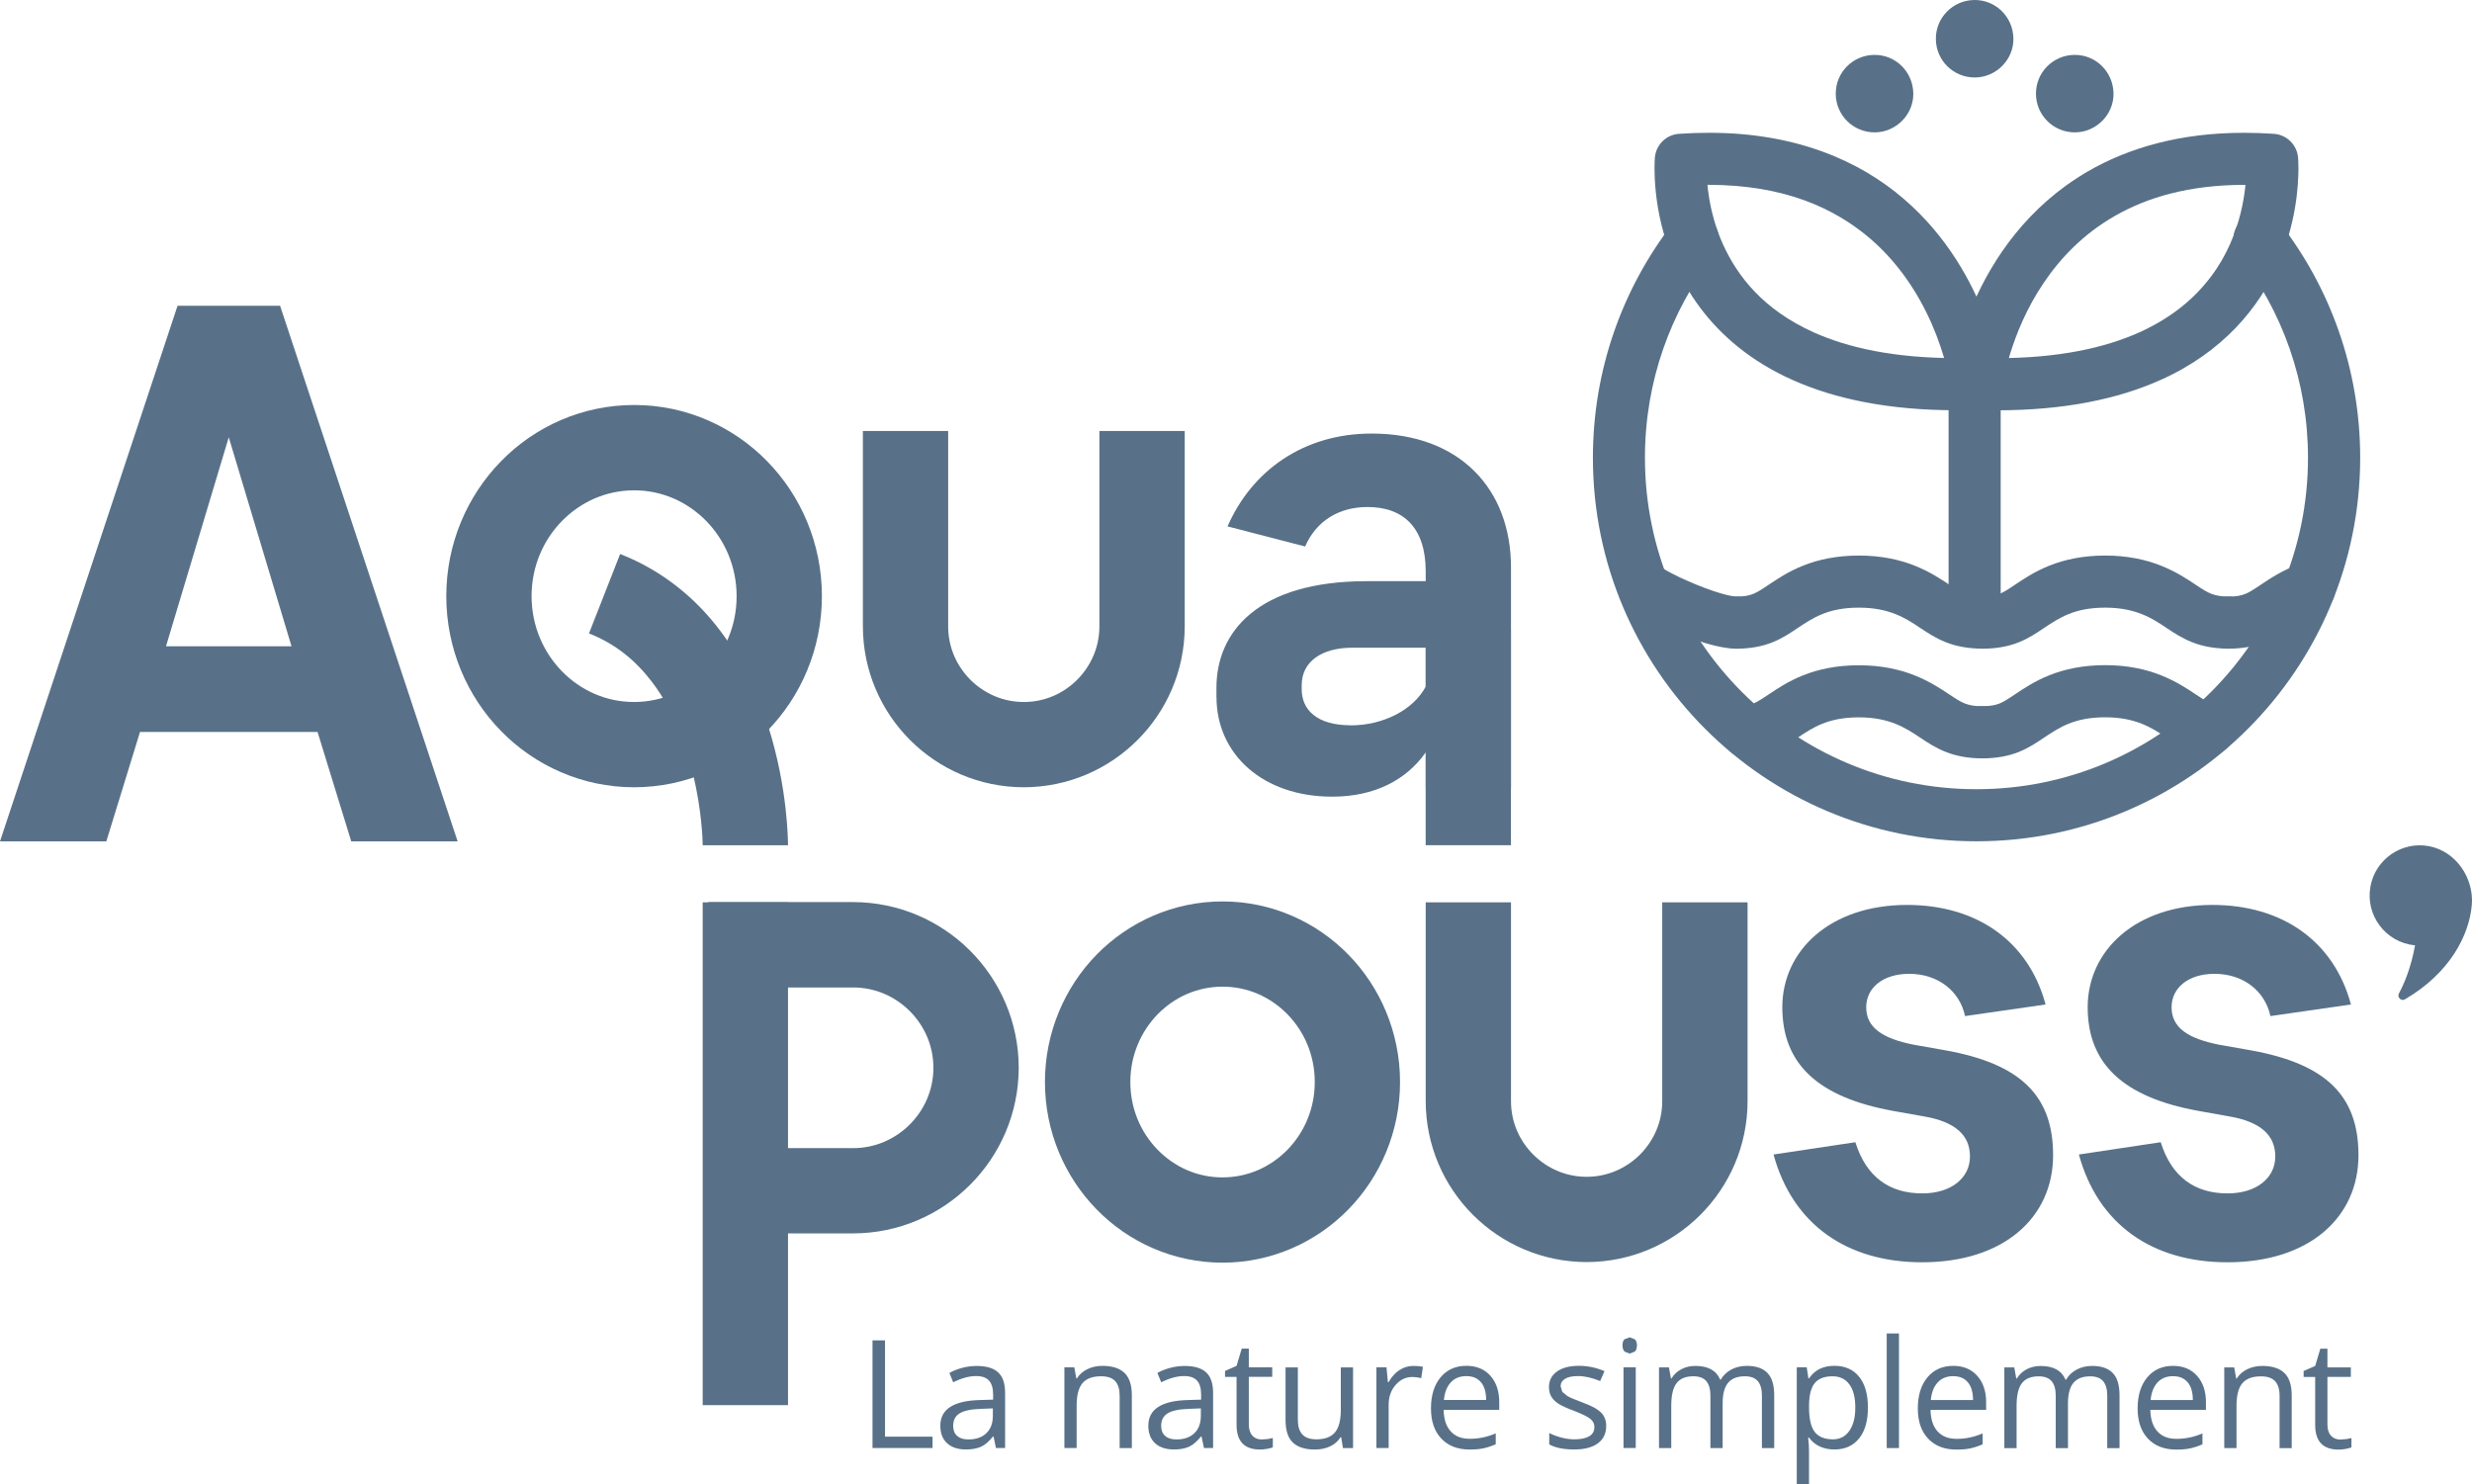 <?xml version="1.0" encoding="UTF-8"?>
<svg id="Calque_2" data-name="Calque 2" xmlns="http://www.w3.org/2000/svg" viewBox="0 0 460.29 276.42">
  <defs>
    <style>
      .cls-1 {
        fill: #587188;
        stroke-width: 0px;
      }
    </style>
  </defs>
  <g id="Calque_1-2" data-name="Calque 1">
    <g>
      <path class="cls-1" d="m309.51,168.04v37.03c0,3.87-1.57,7.35-4.14,9.94-2.59,2.58-6.07,4.14-9.94,4.14-3.87,0-7.35-1.57-9.94-4.14-2.58-2.59-4.14-6.07-4.14-9.94v-37.03h-15.88v37.03c.03,16.53,13.43,29.93,29.97,29.96,16.53-.03,29.94-13.43,29.96-29.96v-37.03h-15.88Z"/>
      <polyline class="cls-1" points="281.34 157.4 281.34 117.39 265.46 117.39 265.46 157.4"/>
      <path class="cls-1" d="m358.16,207.89l-5.71-1.02c-13.97-2.54-20.58-8.76-20.58-19.3s8.89-19.05,23.24-19.05c12.95,0,22.61,6.73,25.78,18.54l-14.99,2.16c-1.01-4.7-5.08-7.87-10.41-7.87-4.95,0-8,2.67-8,6.22,0,3.81,3.05,5.84,8.89,6.99l5.72,1.01c14.35,2.54,20.19,8.64,20.19,19.56,0,11.56-9.14,19.94-24.38,19.94-14.1,0-24.13-7.11-27.68-20.07l15.24-2.29c2.03,6.48,6.35,9.53,12.45,9.53,5.46,0,8.89-2.92,8.89-6.86s-2.67-6.48-8.64-7.49Z"/>
      <path class="cls-1" d="m415.02,207.89l-5.71-1.02c-13.97-2.54-20.58-8.76-20.58-19.3s8.89-19.05,23.24-19.05c12.96,0,22.61,6.73,25.78,18.54l-14.99,2.16c-1.02-4.7-5.08-7.87-10.41-7.87-4.95,0-8,2.67-8,6.22,0,3.81,3.05,5.84,8.89,6.99l5.72,1.01c14.35,2.54,20.19,8.64,20.19,19.56,0,11.56-9.14,19.94-24.38,19.94-14.1,0-24.13-7.11-27.68-20.07l15.24-2.29c2.03,6.48,6.35,9.53,12.44,9.53,5.46,0,8.89-2.92,8.89-6.86s-2.67-6.48-8.64-7.49Z"/>
      <path class="cls-1" d="m434.01,267.34c-.43-.48-.64-1.18-.64-2.09v-8.84h4.36v-1.77h-4.36v-3.48h-1.32l-.96,3.21-2.15.95v1.1h2.15v8.94c0,3.06,1.45,4.59,4.36,4.59.38,0,.82-.04,1.3-.12.48-.08.84-.18,1.09-.29v-1.74l-.89.19-1.16.09c-.75,0-1.34-.24-1.77-.73Zm-7.29,2.33v-9.8c0-1.92-.46-3.32-1.37-4.19s-2.28-1.31-4.09-1.31c-1.03,0-1.97.2-2.81.61-.84.41-1.5.98-1.96,1.72h-.11l-.37-2.06h-1.85v15.03h2.28v-7.88c0-1.96.37-3.36,1.1-4.21s1.88-1.27,3.46-1.27c1.19,0,2.06.3,2.62.9.56.6.84,1.52.84,2.74v9.73h2.28Zm-19.37-12.25c.64.76.96,1.86.96,3.3h-7.86c.13-1.39.55-2.48,1.27-3.26.72-.79,1.68-1.18,2.89-1.18s2.1.38,2.74,1.15Zm.47,12.3c.72-.15,1.48-.4,2.28-.75v-2.03c-1.58.68-3.18,1.01-4.8,1.01s-2.73-.46-3.57-1.37c-.85-.91-1.29-2.25-1.34-4.02h10.36v-1.44c0-2.03-.55-3.67-1.65-4.9-1.1-1.24-2.59-1.86-4.47-1.86-2.01,0-3.61.71-4.81,2.14-1.19,1.43-1.79,3.35-1.79,5.78s.64,4.28,1.93,5.64c1.28,1.35,3.04,2.03,5.26,2.03,1.02,0,1.88-.07,2.6-.23Zm-13.16-.05v-9.8c0-1.92-.42-3.32-1.27-4.19-.85-.87-2.12-1.31-3.82-1.31-1.09,0-2.06.23-2.91.69s-1.5,1.08-1.95,1.87h-.11c-.72-1.7-2.26-2.55-4.61-2.55-.97,0-1.85.2-2.63.62-.78.41-1.39.98-1.82,1.71h-.11l-.37-2.06h-1.85v15.03h2.28v-7.88c0-1.95.33-3.35.99-4.21s1.71-1.28,3.13-1.28c1.09,0,1.89.3,2.4.9.51.6.77,1.5.77,2.69v9.78h2.28v-8.39c0-1.69.34-2.94,1.01-3.76.68-.81,1.72-1.22,3.14-1.22,1.08,0,1.88.3,2.39.9.51.6.77,1.5.77,2.69v9.78h2.27Zm-28.24-12.25c.64.76.96,1.86.96,3.3h-7.86c.13-1.39.55-2.48,1.27-3.26.72-.79,1.68-1.18,2.89-1.18s2.1.38,2.74,1.15Zm.47,12.3c.72-.15,1.48-.4,2.28-.75v-2.03c-1.58.68-3.18,1.01-4.8,1.01s-2.73-.46-3.57-1.37c-.85-.91-1.29-2.25-1.34-4.02h10.36v-1.44c0-2.03-.55-3.67-1.65-4.9-1.1-1.24-2.59-1.86-4.47-1.86-2.01,0-3.61.71-4.81,2.14-1.19,1.43-1.79,3.35-1.79,5.78s.64,4.28,1.93,5.64,3.04,2.03,5.26,2.03c1.02,0,1.88-.07,2.6-.23Zm-13.3-21.39h-2.28v21.34h2.28v-21.34Zm-9.24,9.47c.74,1,1.11,2.44,1.11,4.31s-.37,3.29-1.11,4.35-1.75,1.58-3.05,1.58c-1.55,0-2.68-.46-3.39-1.37-.7-.91-1.06-2.42-1.06-4.53v-.51c.02-1.86.37-3.21,1.06-4.06.69-.85,1.8-1.27,3.33-1.27,1.33,0,2.37.5,3.11,1.5Zm1.81,10.09c1.1-1.37,1.65-3.29,1.65-5.76s-.54-4.37-1.63-5.73c-1.08-1.36-2.62-2.05-4.62-2.05-1.01,0-1.9.18-2.68.55-.78.37-1.46.96-2.04,1.78h-.11l-.32-2.06h-1.85v21.78h2.28v-6.18c0-.79-.05-1.62-.16-2.5h.16c.55.75,1.23,1.31,2.04,1.67.81.36,1.7.54,2.68.54,1.96,0,3.49-.68,4.59-2.05Zm-15.8,1.77v-9.8c0-1.92-.42-3.32-1.27-4.19-.85-.87-2.12-1.31-3.82-1.31-1.09,0-2.06.23-2.91.69s-1.5,1.08-1.95,1.87h-.11c-.72-1.7-2.26-2.55-4.61-2.55-.97,0-1.85.2-2.63.62-.78.41-1.39.98-1.82,1.71h-.11l-.37-2.06h-1.85v15.03h2.28v-7.88c0-1.95.33-3.35.99-4.21s1.71-1.28,3.13-1.28c1.09,0,1.89.3,2.4.9.51.6.77,1.5.77,2.69v9.78h2.28v-8.39c0-1.69.34-2.94,1.01-3.76.68-.81,1.72-1.22,3.14-1.22,1.08,0,1.88.3,2.39.9.51.6.77,1.5.77,2.69v9.78h2.27Zm-27.87-17.96l.96.38.95-.38c.26-.25.4-.63.4-1.15s-.13-.89-.4-1.14l-.95-.37-.96.36c-.26.24-.38.63-.38,1.14s.13.89.38,1.15Zm2.09,2.93h-2.28v15.03h2.28v-15.03Zm-6.44,8.45c-.63-.66-1.83-1.31-3.62-1.96-1.3-.49-2.17-.85-2.63-1.11l-.99-.81-.31-1.03c0-.59.27-1.06.82-1.4.55-.34,1.36-.51,2.44-.51,1.22,0,2.59.31,4.1.93l.81-1.85c-1.55-.66-3.13-.99-4.75-.99-1.74,0-3.1.35-4.1,1.06-.99.71-1.49,1.68-1.49,2.9,0,.68.14,1.27.43,1.77.29.49.73.94,1.32,1.32.59.39,1.59.84,2.98,1.36,1.47.57,2.46,1.06,2.97,1.47.51.42.76.92.76,1.5,0,.78-.32,1.36-.96,1.74-.64.38-1.56.57-2.74.57-.77,0-1.57-.1-2.39-.31s-1.6-.5-2.32-.86v2.11c1.11.63,2.67.95,4.66.95,1.88,0,3.35-.38,4.39-1.14,1.04-.76,1.56-1.84,1.56-3.24,0-1-.31-1.83-.94-2.48Zm-22.38-5.67c.64.76.96,1.86.96,3.3h-7.86c.13-1.39.55-2.48,1.27-3.26.72-.79,1.68-1.18,2.89-1.18s2.1.38,2.74,1.15Zm.47,12.3c.72-.15,1.48-.4,2.28-.75v-2.03c-1.58.68-3.18,1.01-4.8,1.01s-2.73-.46-3.57-1.37c-.85-.91-1.29-2.25-1.34-4.02h10.36v-1.44c0-2.03-.55-3.67-1.64-4.9s-2.59-1.86-4.47-1.86c-2.01,0-3.61.71-4.81,2.14-1.19,1.43-1.79,3.35-1.79,5.78s.64,4.28,1.93,5.64c1.29,1.35,3.04,2.03,5.26,2.03,1.02,0,1.88-.07,2.6-.23Zm-15.67-14.56c-.79.53-1.46,1.28-2.02,2.26h-.11l-.26-2.78h-1.88v15.03h2.28v-8.06c0-1.47.43-2.7,1.3-3.69.86-.99,1.9-1.48,3.12-1.48.48,0,1.03.07,1.65.21l.31-2.11c-.53-.11-1.13-.16-1.8-.16-.94,0-1.81.27-2.59.8Zm-21.19-.52v9.84c0,1.91.45,3.3,1.36,4.17.91.87,2.28,1.3,4.11,1.3,1.06,0,2-.2,2.83-.59.83-.39,1.48-.96,1.94-1.7h.12l.33,2.02h1.88v-15.03h-2.28v7.9c0,1.95-.36,3.35-1.09,4.21-.73.86-1.88,1.29-3.45,1.29-1.19,0-2.06-.3-2.62-.91-.56-.6-.84-1.52-.84-2.74v-9.75h-2.3Zm-6.19,12.7c-.43-.48-.65-1.18-.65-2.09v-8.84h4.36v-1.77h-4.36v-3.48h-1.32l-.96,3.21-2.15.95v1.1h2.15v8.94c0,3.06,1.45,4.59,4.36,4.59.38,0,.82-.04,1.3-.12.48-.08.84-.18,1.09-.29v-1.74l-.89.19-1.16.09c-.75,0-1.34-.24-1.77-.73Zm-16.22.08c-.5-.43-.75-1.06-.75-1.88,0-1.05.4-1.83,1.2-2.32.8-.5,2.11-.78,3.92-.84l2.27-.09v1.36c0,1.4-.4,2.49-1.21,3.26-.81.78-1.92,1.16-3.34,1.16-.9,0-1.59-.21-2.09-.64Zm8.92,2.25v-10.26c0-1.76-.43-3.03-1.3-3.83-.87-.8-2.19-1.19-3.99-1.19-.89,0-1.77.11-2.65.34-.88.23-1.7.55-2.43.95l.7,1.74c1.58-.77,3-1.15,4.25-1.15,1.12,0,1.93.28,2.43.85.51.56.76,1.43.76,2.61v.93l-2.55.08c-4.86.14-7.28,1.74-7.28,4.77,0,1.42.42,2.51,1.27,3.28s2.01,1.15,3.5,1.15c1.12,0,2.05-.17,2.79-.5s1.49-.97,2.24-1.91h.11l.45,2.14h1.69Zm-15.13,0v-9.8c0-1.92-.46-3.32-1.37-4.19s-2.28-1.31-4.09-1.31c-1.03,0-1.97.2-2.81.61-.84.41-1.5.98-1.96,1.72h-.11l-.37-2.06h-1.85v15.03h2.28v-7.88c0-1.96.37-3.36,1.1-4.21s1.88-1.27,3.46-1.27c1.19,0,2.06.3,2.62.9.56.6.83,1.52.83,2.74v9.73h2.28Zm-32.52-2.25c-.5-.43-.75-1.06-.75-1.88,0-1.05.4-1.83,1.2-2.32.8-.5,2.11-.78,3.92-.84l2.27-.09v1.36c0,1.4-.4,2.49-1.21,3.26-.81.78-1.92,1.16-3.34,1.16-.9,0-1.59-.21-2.09-.64Zm8.92,2.25v-10.26c0-1.76-.43-3.03-1.3-3.83-.86-.8-2.19-1.19-3.99-1.19-.89,0-1.77.11-2.65.34-.88.23-1.7.55-2.43.95l.7,1.74c1.58-.77,3-1.15,4.25-1.15,1.11,0,1.93.28,2.43.85.51.56.76,1.43.76,2.61v.93l-2.55.08c-4.86.14-7.28,1.74-7.28,4.77,0,1.42.42,2.51,1.27,3.28.85.77,2.01,1.15,3.5,1.15,1.11,0,2.04-.17,2.79-.5s1.49-.97,2.24-1.91h.11l.45,2.14h1.69Zm-13.51,0v-2.11h-8.85v-17.94h-2.33v20.05h11.18Z"/>
      <path class="cls-1" d="m252.75,201.5h-7.94c0,4.98-1.96,9.4-5.09,12.62-3.15,3.21-7.37,5.13-12.08,5.14-4.71,0-8.93-1.92-12.08-5.14-3.14-3.22-5.09-7.64-5.09-12.62,0-4.98,1.96-9.4,5.09-12.62,3.15-3.21,7.37-5.13,12.08-5.14,4.71,0,8.93,1.93,12.08,5.14,3.14,3.22,5.09,7.64,5.09,12.62h15.88c0-9.21-3.67-17.64-9.62-23.72-5.94-6.09-14.28-9.92-23.44-9.91-9.16,0-17.5,3.83-23.44,9.91-5.95,6.08-9.62,14.51-9.62,23.72,0,9.21,3.67,17.64,9.62,23.72,5.94,6.09,14.28,9.92,23.44,9.92,9.16,0,17.5-3.83,23.44-9.92,5.95-6.08,9.62-14.51,9.62-23.72h-7.94Z"/>
      <path class="cls-1" d="m204.71,80.26v36.39c0,3.87-1.57,7.35-4.14,9.94-2.59,2.58-6.07,4.14-9.94,4.14-3.87,0-7.35-1.57-9.94-4.14-2.58-2.59-4.14-6.07-4.14-9.94v-36.39h-15.88v36.39c.03,16.53,13.43,29.94,29.96,29.96,16.53-.03,29.94-13.43,29.97-29.96v-36.39h-15.88Z"/>
      <path class="cls-1" d="m131.9,183.89h26.94c4.11,0,7.81,1.66,10.56,4.4,2.74,2.75,4.4,6.45,4.4,10.56,0,4.11-1.66,7.81-4.4,10.56-2.75,2.74-6.45,4.4-10.56,4.4h-19.86v15.88h19.86c17.02-.03,30.82-13.83,30.85-30.85-.03-17.02-13.83-30.82-30.85-30.85h-26.94v15.88Z"/>
      <polyline class="cls-1" points="130.84 168.04 130.84 261.67 146.73 261.67 146.73 168.04"/>
      <path class="cls-1" d="m145.1,111.02h-7.94c0,5.52-2.17,10.43-5.65,14-3.5,3.56-8.19,5.7-13.44,5.71-5.24,0-9.93-2.15-13.43-5.71-3.48-3.57-5.65-8.48-5.66-14,0-5.52,2.17-10.43,5.66-14,3.5-3.56,8.19-5.7,13.43-5.71,5.24,0,9.93,2.15,13.43,5.71,3.48,3.57,5.65,8.48,5.66,14h15.88c0-9.75-3.88-18.67-10.18-25.11-6.28-6.45-15.11-10.5-24.79-10.49-9.69,0-18.51,4.04-24.79,10.49-6.3,6.44-10.18,15.35-10.18,25.11,0,9.75,3.88,18.67,10.18,25.1,6.28,6.44,15.11,10.49,24.79,10.49,9.69,0,18.51-4.04,24.79-10.49,6.3-6.44,10.18-15.35,10.18-25.1h-7.94Z"/>
      <path class="cls-1" d="m42.6,81.45l11.68,38.9h-23.37l11.68-38.9Zm22.8,75.23h19.81L52.15,56.94h-19.09L0,156.68h19.8l6.27-20.37h33.06l6.27,20.37Z"/>
      <path class="cls-1" d="m146.73,157.4c-.02-.67,0-10.46-3.67-22.1-1.85-5.82-4.63-12.15-9.04-17.95-4.38-5.79-10.51-11.04-18.55-14.18l-5.8,14.79c5.04,1.99,8.73,5.11,11.71,9.01,4.46,5.81,7,13.48,8.22,19.72.62,3.11.94,5.85,1.09,7.78.08.96.12,1.73.13,2.24l.02.56v.14h15.88Z"/>
      <path class="cls-1" d="m251.54,135.07c-6.45,0-9.16-2.97-9.16-6.71v-.77c0-4.39,3.74-6.97,9.42-6.97h13.68v7.23c-2.32,4.39-8,7.23-13.94,7.23Zm-25.03-5.29c0,10.71,8.65,18.58,21.55,18.58,7.87,0,13.81-3.1,17.42-8.26v6.71h15.87v-41.16c0-14.45-9.42-24.91-25.94-24.91-12.77,0-22.33,6.97-26.84,17.29l14.45,3.74c2.07-4.78,6.32-7.35,11.61-7.35,6.71,0,10.84,3.87,10.84,12v1.81h-10.97c-20.26,0-28,9.42-28,19.87v1.68Z"/>
      <path class="cls-1" d="m416.87,47.5c8.08,10.45,12.88,23.51,12.88,37.74,0,17.06-6.9,32.46-18.08,43.65-11.19,11.18-26.59,18.08-43.65,18.08-17.06,0-32.47-6.9-43.65-18.08-11.18-11.19-18.08-26.59-18.08-43.65,0-14.18,4.76-27.2,12.79-37.63,1.63-2.12,1.24-5.17-.88-6.8-2.12-1.63-5.17-1.24-6.8.88-9.28,12.05-14.8,27.17-14.8,43.55,0,39.45,31.98,71.43,71.43,71.43,39.45,0,71.43-31.98,71.44-71.43,0-16.43-5.57-31.62-14.91-43.68-1.64-2.12-4.69-2.51-6.81-.87-2.12,1.64-2.51,4.69-.87,6.81Z"/>
      <path class="cls-1" d="m414.89,120.8c2.58.01,4.86-.42,6.79-1.2,1.93-.78,3.35-1.77,4.64-2.63,1.74-1.17,3.27-2.16,5.3-2.87,2.53-.88,3.87-3.64,2.99-6.17-.88-2.53-3.64-3.87-6.17-2.99-3.34,1.16-5.78,2.82-7.52,3.98-1.32.89-2.14,1.4-2.86,1.69-.73.28-1.51.49-3.17.5-2.68,0-4.85,2.17-4.85,4.85s2.17,4.85,4.85,4.85Z"/>
      <path class="cls-1" d="m369.14,120.8c2.58.01,4.86-.42,6.79-1.2,1.93-.78,3.35-1.77,4.64-2.63h0c1.54-1.03,2.92-1.93,4.62-2.62,1.7-.68,3.76-1.18,6.76-1.19,3.01,0,5.1.52,6.85,1.2,1.74.69,3.15,1.59,4.66,2.61h0c1.33.88,2.81,1.88,4.75,2.64,1.94.77,4.22,1.19,6.8,1.18,2.68,0,4.85-2.17,4.85-4.85s-2.17-4.85-4.85-4.85c-1.64,0-2.48-.22-3.26-.51-.78-.3-1.61-.81-2.89-1.67h0c-1.57-1.05-3.69-2.46-6.49-3.57-2.8-1.12-6.26-1.89-10.42-1.88-4.16,0-7.6.77-10.38,1.89-2.78,1.11-4.86,2.53-6.4,3.56h0c-1.31.89-2.13,1.4-2.86,1.69-.73.28-1.51.49-3.17.5-2.68,0-4.85,2.17-4.85,4.85s2.17,4.85,4.85,4.85Z"/>
      <path class="cls-1" d="m323.28,120.8c2.58.01,4.86-.42,6.79-1.2,1.93-.78,3.35-1.77,4.64-2.63,1.54-1.03,2.91-1.93,4.62-2.62,1.7-.68,3.76-1.18,6.76-1.19,3.01,0,5.11.52,6.85,1.2,1.74.69,3.15,1.59,4.66,2.61,1.33.88,2.81,1.88,4.75,2.64,1.94.77,4.22,1.19,6.8,1.18,2.68,0,4.85-2.17,4.85-4.85s-2.17-4.85-4.85-4.85c-1.64,0-2.48-.22-3.26-.51-.78-.3-1.61-.81-2.89-1.67-1.57-1.05-3.69-2.46-6.49-3.57-2.8-1.12-6.26-1.89-10.42-1.88-4.16,0-7.6.77-10.38,1.89-2.78,1.11-4.86,2.53-6.4,3.56-1.31.89-2.14,1.4-2.86,1.69-.73.28-1.51.49-3.17.5-2.68,0-4.85,2.17-4.85,4.85s2.17,4.85,4.85,4.85Z"/>
      <path class="cls-1" d="m304.36,113.98c1.01.67,2.18,1.29,3.64,2.01,2.16,1.05,4.82,2.19,7.48,3.11,1.33.46,2.66.86,3.96,1.17,1.31.3,2.57.53,3.96.53,2.68,0,4.85-2.17,4.85-4.85s-2.17-4.85-4.85-4.85c-.26.02-1.38-.14-2.66-.51-1.95-.54-4.41-1.48-6.51-2.41-2.09-.91-3.98-1.92-4.46-2.26-2.23-1.49-5.24-.9-6.73,1.33-1.49,2.23-.9,5.24,1.33,6.73Z"/>
      <path class="cls-1" d="m369.14,141.22c2.58.01,4.86-.42,6.79-1.2,1.93-.78,3.35-1.77,4.64-2.63h0c1.54-1.03,2.92-1.93,4.62-2.62,1.7-.68,3.76-1.18,6.76-1.19,3.01,0,5.1.52,6.85,1.2,1.74.69,3.15,1.59,4.66,2.61,1.68,1.12,3.71,2.47,6.49,3.21,2.59.69,5.25-.85,5.94-3.44.69-2.59-.85-5.25-3.44-5.94-1.08-.29-1.92-.78-3.59-1.9-1.57-1.05-3.69-2.46-6.49-3.57-2.8-1.12-6.26-1.89-10.42-1.88-4.16,0-7.6.77-10.38,1.89-2.78,1.11-4.86,2.53-6.4,3.56h0c-1.31.89-2.13,1.4-2.86,1.69-.73.28-1.51.49-3.17.5-2.68,0-4.85,2.17-4.85,4.85s2.17,4.85,4.85,4.85Z"/>
      <path class="cls-1" d="m325.93,141.07c1.93-.23,3.67-.78,5.12-1.48,1.45-.7,2.59-1.48,3.65-2.19h0c1.54-1.04,2.91-1.94,4.62-2.62,1.7-.68,3.76-1.18,6.76-1.19,3.01,0,5.11.52,6.85,1.2,1.74.69,3.15,1.59,4.66,2.61,1.33.88,2.81,1.88,4.75,2.64,1.94.77,4.22,1.19,6.8,1.18,2.68,0,4.85-2.17,4.85-4.85s-2.17-4.85-4.85-4.85c-1.64,0-2.48-.22-3.26-.51-.78-.3-1.61-.81-2.89-1.67-1.57-1.05-3.69-2.46-6.49-3.57-2.8-1.12-6.26-1.89-10.42-1.88-4.16,0-7.6.77-10.38,1.89-2.78,1.11-4.86,2.53-6.4,3.56h0c-1.08.72-1.84,1.21-2.46,1.51-.63.3-1.15.47-2.09.6-2.66.32-4.55,2.74-4.23,5.4.32,2.66,2.74,4.55,5.4,4.23Z"/>
      <path class="cls-1" d="m362.83,71.49v39.09c0,2.68,2.17,4.85,4.85,4.85s4.85-2.17,4.85-4.85v-39.09c0-2.68-2.17-4.85-4.85-4.85s-4.85,2.17-4.85,4.85"/>
      <path class="cls-1" d="m367.61,0c3.98-.05,7.21,3.12,7.29,7.15.08,3.92-3.19,7.25-7.15,7.28-3.99.03-7.25-3.15-7.29-7.14-.05-3.98,3.15-7.24,7.15-7.29Z"/>
      <path class="cls-1" d="m386.25,10.22c3.97-.05,7.21,3.12,7.29,7.15.08,3.92-3.19,7.25-7.15,7.28-4,.03-7.25-3.15-7.29-7.14-.05-3.98,3.15-7.24,7.15-7.29Z"/>
      <path class="cls-1" d="m348.97,10.22c3.98-.05,7.21,3.12,7.29,7.15.08,3.92-3.19,7.25-7.15,7.28-3.99.03-7.25-3.15-7.29-7.14-.05-3.98,3.15-7.24,7.15-7.29Z"/>
      <path class="cls-1" d="m368.01,71.49l4.82.58-1.17-.14,1.17.15h0s-1.17-.15-1.17-.15l1.17.15c0-.21,1.39-10.04,7.66-19.33,3.13-4.66,7.42-9.19,13.39-12.59,5.97-3.39,13.67-5.72,23.95-5.73,1.57,0,3.2.06,4.9.17l.33-4.84-4.83.43h0c0,.12.03.54.03,1.19.02,3.28-.68,12.29-6.53,20.07-2.93,3.91-7.12,7.63-13.47,10.48-6.34,2.83-14.91,4.77-26.49,4.77-1.17,0-2.36-.02-3.59-.06l-.16,4.85,4.82.58-4.82-.58-.16,4.85c1.33.04,2.63.07,3.91.07,12.65,0,22.62-2.12,30.45-5.62,11.76-5.22,18.44-13.62,21.86-21.33,3.45-7.73,3.88-14.74,3.89-18.08,0-1.2-.06-1.92-.07-2.05-.21-2.38-2.12-4.25-4.5-4.41-1.91-.13-3.76-.19-5.56-.19-11.94-.01-21.58,2.83-29.1,7.2-11.31,6.57-17.68,16.36-21.19,24.34-3.52,8-4.29,14.32-4.34,14.64-.16,1.36.24,2.7,1.13,3.74s2.16,1.64,3.52,1.69l.16-4.85Z"/>
      <path class="cls-1" d="m368.01,71.49l4.82-.58c-.04-.28-.64-5.23-3.2-11.88-2.56-6.64-7.08-15.06-15.12-21.97-8.2-7.09-20.13-12.36-36.31-12.33-1.8,0-3.65.06-5.56.19-2.38.16-4.29,2.03-4.5,4.41-.01.12-.07.85-.07,2.05.02,4.42.76,15.49,8.46,25.87,3.85,5.17,9.46,10.05,17.29,13.53,7.83,3.49,17.8,5.62,30.45,5.62,1.27,0,2.58-.02,3.91-.07,1.37-.05,2.63-.65,3.52-1.69.89-1.04,1.3-2.38,1.13-3.74l-4.82.58-.16-4.85c-1.23.04-2.43.06-3.59.06-11.58,0-20.15-1.94-26.49-4.77-9.49-4.27-14.25-10.48-16.96-16.44-2.67-5.94-3.05-11.67-3.04-14.11l.02-.97v-.21s.01-.01.01-.01l-4.83-.43.33,4.84c1.69-.12,3.32-.17,4.9-.17,14.13.03,23.4,4.37,29.99,9.98,6.42,5.5,10.23,12.46,12.39,18.09,1.08,2.81,1.75,5.27,2.14,6.99.2.86.32,1.54.4,1.98l.08.49v.1s.05,0,.05,0h-.04s.04,0,.04,0h-.04s4.82-.58,4.82-.58l-.16-4.85.16,4.85Z"/>
      <path class="cls-1" d="m449.69,176.04c-.76,4.14-2,7.11-3,8.95-.39.72.41,1.52,1.11,1.11,8.35-4.86,12.01-11.96,12.46-17.65.39-4.91-2.95-9.96-8.03-10.88-5.07-.92-9.93,2.45-10.85,7.52-.97,5.32,2.78,10.43,8.31,10.96Z"/>
    </g>
  </g>
</svg>